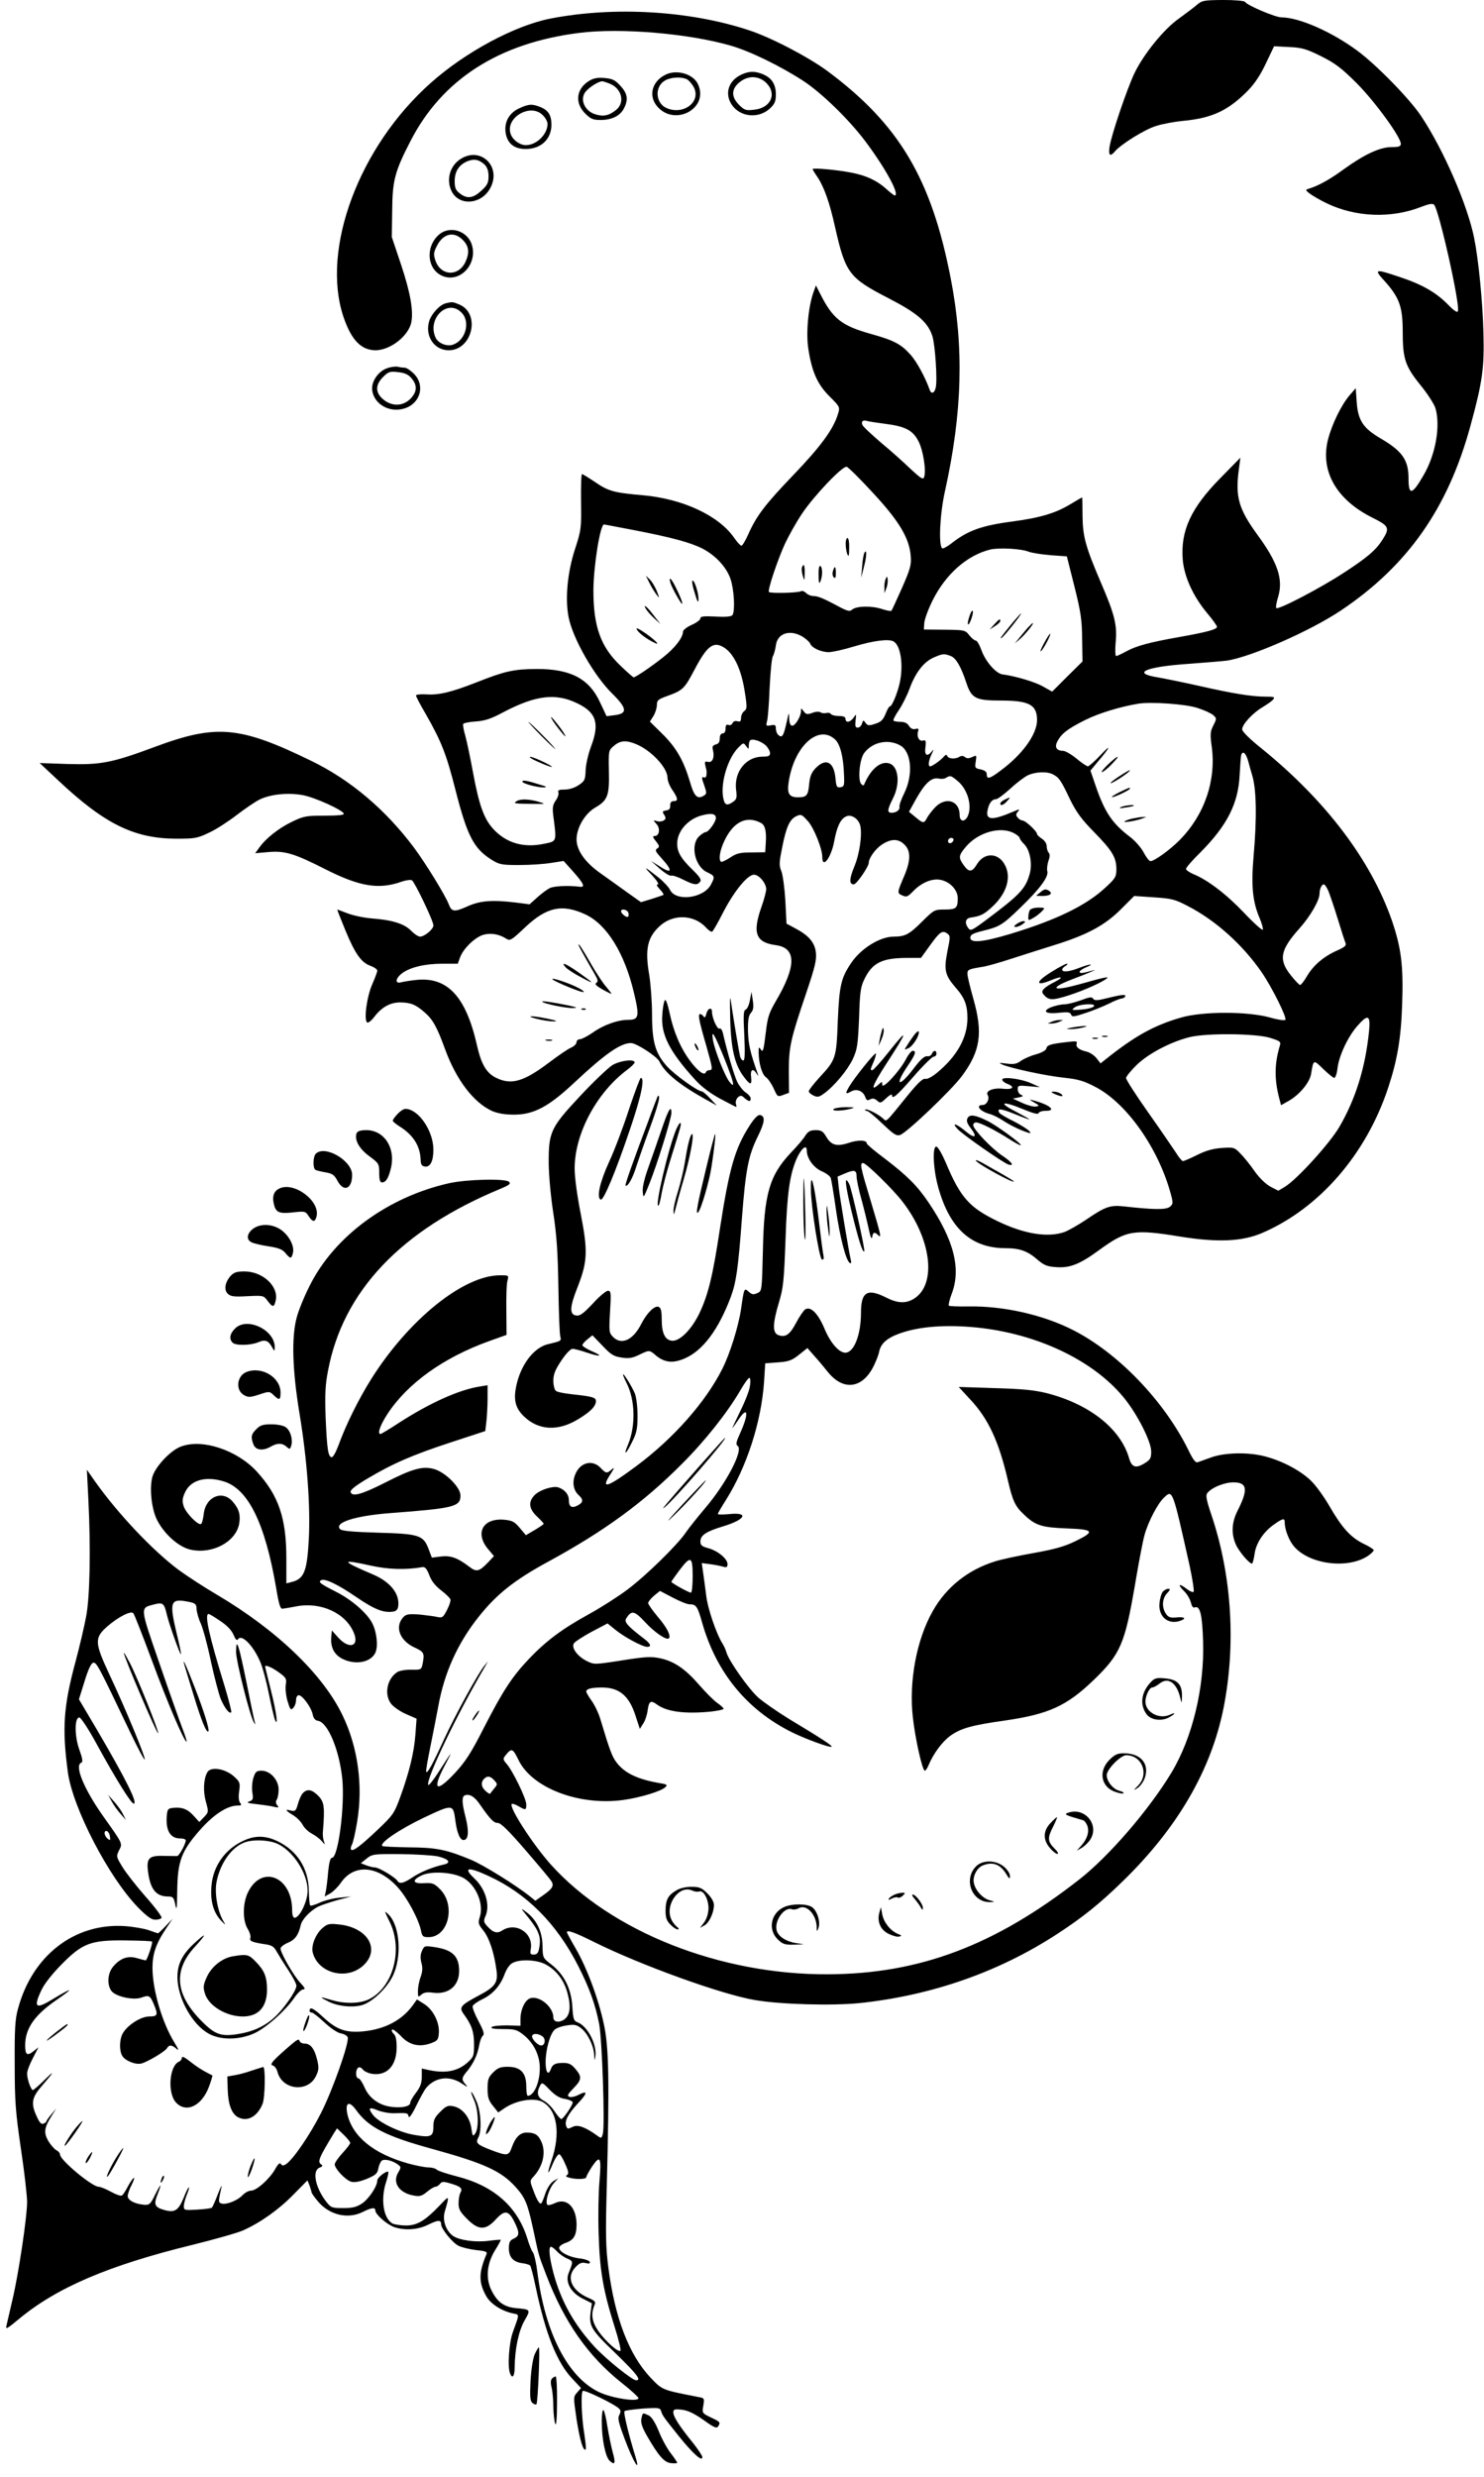 <?xml version="1.0" standalone="no"?>
<!DOCTYPE svg PUBLIC "-//W3C//DTD SVG 20010904//EN"
 "http://www.w3.org/TR/2001/REC-SVG-20010904/DTD/svg10.dtd">
<svg version="1.0" xmlns="http://www.w3.org/2000/svg"
 width="767pt" height="1280pt" viewBox="0 0 767 1280"
 preserveAspectRatio="xMidYMid meet">
<g transform="translate(0,1280) scale(0.1,-0.1)"
fill="#000000" stroke="none">
<path d="M6185 12774 c-16 -14 -58 -45 -92 -70 -76 -53 -181 -182 -229 -281
-38 -79 -118 -314 -129 -380 -7 -45 2 -55 26 -27 31 38 157 116 214 133 34 11
96 22 136 26 152 14 235 52 338 156 36 37 66 82 94 142 l42 88 77 -4 c67 -3
90 -10 165 -47 72 -36 105 -60 184 -139 94 -94 229 -279 229 -314 0 -14 -10
-17 -47 -17 -60 0 -140 -37 -247 -114 -72 -53 -130 -85 -181 -101 -19 -6 -19
-7 5 -26 14 -10 52 -33 86 -49 151 -73 336 -80 492 -18 37 14 56 18 64 10 25
-25 136 -518 123 -550 -3 -9 -20 2 -52 35 -61 62 -134 104 -250 142 -127 43
-134 41 -77 -21 77 -86 94 -133 94 -264 0 -140 13 -177 94 -277 35 -43 68 -95
75 -116 27 -92 1 -240 -61 -346 -59 -103 -78 -107 -78 -19 0 98 -32 143 -147
210 -88 52 -114 92 -121 186 l-5 72 -32 -37 c-42 -49 -90 -147 -111 -227 -42
-164 43 -313 231 -406 84 -42 89 -52 51 -112 -35 -55 -78 -92 -201 -172 -122
-80 -341 -194 -349 -182 -3 5 2 31 10 58 27 89 -1 176 -106 319 -99 136 -116
197 -97 340 l8 60 -103 -105 c-153 -155 -207 -273 -195 -423 8 -88 53 -187
125 -274 29 -34 52 -67 52 -72 0 -13 -50 -27 -190 -52 -160 -28 -228 -47 -279
-75 -24 -13 -47 -24 -52 -24 -5 0 -6 31 -3 68 9 91 -4 144 -75 309 -81 189
-95 240 -96 350 0 51 -1 93 -2 93 -1 0 -28 -16 -60 -35 -77 -47 -158 -71 -302
-90 -159 -21 -230 -47 -315 -114 -22 -17 -43 -28 -47 -24 -19 19 -11 179 15
295 90 406 99 743 30 1098 -100 517 -267 798 -639 1074 -100 73 -289 172 -405
210 -306 101 -696 124 -1025 60 -184 -36 -438 -172 -617 -331 -372 -329 -570
-860 -453 -1210 41 -121 92 -173 167 -173 77 1 170 75 184 145 11 61 -5 153
-54 300 l-47 140 2 135 c1 156 13 203 94 360 164 320 458 508 873 560 212 27
566 -3 783 -66 98 -28 254 -104 373 -181 97 -63 239 -202 323 -314 105 -140
180 -279 151 -279 -4 0 -24 16 -46 36 -46 41 -103 68 -179 82 -70 14 -199 26
-199 18 0 -3 11 -21 25 -41 34 -51 63 -132 91 -259 54 -238 72 -262 276 -367
149 -77 203 -123 227 -196 14 -45 27 -230 17 -267 -7 -30 -24 -34 -32 -8 -21
60 -67 146 -100 181 -47 53 -86 73 -205 106 -149 42 -195 78 -259 205 l-23 45
-14 -39 c-26 -76 -38 -210 -25 -290 18 -117 47 -183 110 -245 53 -53 54 -55
43 -90 -23 -78 -89 -168 -229 -314 -147 -153 -193 -213 -236 -311 -14 -31 -29
-56 -34 -56 -5 0 -22 18 -37 40 -80 116 -267 203 -475 221 -147 13 -175 20
-246 69 -33 22 -62 40 -66 40 -4 0 -6 -64 -5 -142 2 -138 1 -147 -32 -248 -39
-121 -51 -257 -32 -351 23 -112 133 -303 225 -393 78 -77 81 -104 10 -112
l-39 -5 -33 70 c-57 125 -154 175 -332 174 -117 -1 -163 -12 -307 -69 -133
-52 -196 -67 -263 -62 -28 1 -50 -1 -50 -6 0 -5 22 -48 50 -95 82 -144 107
-208 154 -393 60 -235 94 -302 184 -359 43 -27 53 -29 146 -29 56 0 130 5 165
11 l64 10 51 -57 c55 -62 62 -81 31 -76 -57 7 -133 4 -155 -8 -14 -7 -43 -29
-64 -48 l-39 -35 -71 9 c-123 15 -186 10 -253 -21 -66 -29 -79 -27 -94 13 -18
46 -116 206 -178 290 -147 197 -330 353 -536 452 -366 178 -487 189 -806 70
-220 -82 -279 -93 -449 -88 l-145 5 95 -89 c240 -226 393 -301 610 -302 97 0
110 2 170 31 36 16 100 58 143 91 43 33 97 70 120 81 56 27 147 36 222 22 61
-11 207 -77 212 -96 2 -7 -34 -10 -99 -10 -95 0 -108 -2 -168 -31 -69 -33
-136 -86 -170 -134 l-21 -29 69 6 c85 7 132 -7 292 -88 179 -91 278 -107 396
-65 23 8 46 11 53 7 15 -10 111 -210 111 -233 0 -20 -46 -58 -69 -58 -10 0
-30 14 -46 30 -34 36 -97 56 -203 64 -40 3 -96 15 -125 26 -28 11 -53 20 -54
20 -1 0 17 -47 41 -105 51 -124 83 -169 131 -186 19 -7 35 -18 35 -25 0 -6
-12 -38 -26 -70 -28 -63 -45 -186 -26 -198 5 -3 22 10 37 30 37 49 82 74 132
74 54 0 82 -11 127 -51 43 -37 64 -75 106 -190 58 -159 147 -276 243 -320 28
-12 65 -19 113 -19 103 0 180 41 315 168 156 146 236 202 290 202 28 0 134
-69 147 -95 28 -59 103 -120 237 -195 l60 -33 -34 36 c-19 21 -39 37 -43 37
-22 0 -142 87 -181 130 -60 67 -77 125 -77 269 0 64 -7 157 -15 206 -22 128
-9 190 52 247 69 66 178 64 242 -5 13 -15 28 -24 32 -21 5 3 31 49 59 104 56
107 124 190 157 190 26 0 63 -44 63 -75 0 -12 -11 -54 -25 -93 -47 -134 -29
-182 74 -196 108 -14 108 -108 0 -291 -35 -60 -42 -83 -51 -160 -12 -99 -15
-106 -28 -85 -7 11 -10 7 -9 -15 0 -60 17 -116 37 -131 12 -8 30 -35 41 -59
19 -43 20 -44 49 -33 l30 11 -1 111 c0 127 9 166 90 405 45 133 54 171 50 208
-6 53 -37 89 -107 126 l-45 24 -6 119 c-4 65 -13 134 -21 153 -12 30 -11 45 5
124 21 106 39 144 74 160 24 11 28 8 60 -28 31 -36 73 -142 73 -184 0 -63 45
-4 61 79 14 77 32 116 60 130 27 15 66 -10 75 -46 11 -45 -3 -147 -31 -213
-26 -64 -27 -91 -2 -91 14 0 77 92 77 111 0 24 33 71 67 94 48 32 87 32 118 0
33 -32 32 -82 -1 -160 -38 -89 -38 -90 -11 -102 22 -10 28 -8 58 23 47 48 107
70 153 54 43 -14 76 -53 76 -91 0 -52 -8 -59 -67 -59 -53 0 -55 -1 -116 -61
-68 -68 -89 -79 -148 -79 -70 0 -168 -60 -219 -135 -53 -78 -62 -116 -70 -300
-7 -194 -10 -201 -95 -293 -30 -33 -55 -65 -55 -71 0 -6 11 -16 24 -22 20 -10
30 -8 53 9 54 38 124 123 151 180 23 51 26 73 32 212 4 134 8 161 28 201 40
83 90 108 215 109 l77 0 46 64 c52 72 64 80 90 62 16 -12 16 -17 0 -95 -18
-93 -12 -120 41 -182 49 -55 63 -92 63 -161 0 -100 -54 -197 -159 -283 -26
-21 -50 -33 -60 -30 -11 3 -37 -21 -86 -81 -124 -153 -111 -141 -132 -123 -26
23 -84 52 -91 45 -3 -3 0 -6 7 -6 7 0 44 -30 81 -66 58 -55 72 -65 92 -59 34
11 264 230 320 305 96 130 109 223 58 401 -16 57 -30 114 -30 126 0 23 4 25
85 38 22 4 85 22 140 40 55 18 154 49 220 70 172 53 265 103 348 186 l69 69
102 -7 c91 -6 108 -10 175 -45 144 -74 285 -201 383 -344 55 -81 131 -235 121
-244 -4 -5 -42 1 -83 13 -114 31 -345 31 -455 -1 -140 -40 -240 -96 -388 -214
l-29 -23 -21 27 c-12 15 -35 30 -52 34 -39 9 -57 24 -50 42 4 12 -4 13 -52 7
-85 -10 -101 -15 -105 -33 -3 -10 -24 -22 -53 -30 -26 -7 -61 -22 -77 -33 -23
-17 -38 -20 -76 -15 -39 5 -43 4 -22 -5 47 -20 225 -58 318 -68 76 -8 105 -17
164 -48 163 -85 327 -320 390 -556 12 -45 11 -50 -7 -64 -20 -15 -85 -14 -237
3 -70 8 -97 -2 -195 -69 -40 -27 -90 -55 -110 -63 -87 -31 -210 -11 -348 56
-145 70 -191 122 -266 300 -21 49 -42 85 -50 85 -21 0 -16 -116 10 -210 59
-213 171 -315 348 -315 74 0 115 -15 167 -61 32 -27 48 -34 96 -37 70 -5 121
15 222 89 140 102 178 108 417 69 193 -31 319 -26 423 18 296 127 538 406 652
749 48 145 67 256 73 434 7 199 -5 291 -53 432 -109 312 -340 618 -671 887
-63 50 -103 90 -103 101 0 26 55 85 106 115 23 14 48 31 54 39 11 13 5 15 -39
15 -71 0 -169 16 -341 55 -80 18 -178 38 -218 45 -137 22 -60 55 168 70 80 6
165 13 190 16 123 18 430 152 590 259 346 232 554 529 670 955 62 226 72 300
67 480 -4 159 -25 376 -48 490 -34 170 -158 456 -274 630 -59 89 -231 265
-330 338 -131 97 -301 172 -391 172 -32 0 -178 62 -189 80 -4 6 -53 10 -113
10 -100 -1 -109 -2 -137 -26z m-1611 -2164 c106 -13 145 -34 174 -92 24 -47
40 -152 28 -184 -5 -14 -17 -6 -69 42 -34 33 -103 95 -154 137 -50 43 -94 84
-96 92 -7 17 3 26 23 20 8 -3 51 -9 94 -15z m-64 -355 c137 -147 190 -236 197
-328 4 -45 -2 -67 -45 -165 -28 -62 -52 -116 -55 -118 -3 -3 -25 1 -49 9 -51
17 -130 16 -152 -2 -16 -13 -24 -11 -96 28 -57 30 -85 41 -105 41 -13 0 -31 7
-39 16 -9 8 -20 13 -26 9 -14 -9 -161 -12 -166 -4 -7 11 44 163 82 247 19 41
59 113 90 159 61 91 208 246 230 241 8 -2 68 -61 134 -133z m-1230 -195 c191
-37 287 -63 349 -94 69 -35 127 -98 147 -159 18 -53 24 -163 10 -185 -5 -8
-32 -11 -87 -8 -62 3 -79 1 -79 -9 0 -8 -20 -23 -45 -34 -25 -11 -45 -27 -45
-35 0 -30 -41 -84 -102 -132 -63 -50 -143 -104 -153 -104 -3 0 -33 26 -66 58
-104 98 -142 203 -142 392 1 127 35 340 55 340 2 0 73 -14 158 -30z m2037
-111 c15 -6 66 -14 113 -18 l84 -6 39 -155 c33 -131 39 -173 40 -271 l2 -117
-79 -78 -78 -78 -48 27 c-42 24 -145 54 -208 62 -34 4 -88 66 -109 124 -10 28
-23 51 -30 51 -6 0 -21 12 -33 27 -21 27 -25 28 -128 29 l-107 1 2 33 c1 18
20 71 43 117 67 135 177 233 297 263 45 11 160 5 200 -11z m-1169 -439 c18
-11 35 -27 39 -35 8 -23 57 -45 96 -45 18 0 78 13 133 30 100 30 180 40 203
25 37 -22 51 -123 31 -215 -12 -53 -40 -120 -50 -120 -5 0 -15 -18 -23 -39
-13 -31 -24 -42 -53 -51 -33 -11 -39 -10 -50 4 -11 16 -13 16 -19 -3 -3 -12
-13 -21 -22 -21 -12 0 -14 8 -11 37 4 35 4 35 -10 15 -17 -25 -42 -29 -42 -7
0 10 -10 15 -34 15 -19 0 -38 5 -41 10 -4 6 -14 8 -23 6 -10 -3 -23 -2 -31 3
-7 5 -26 4 -43 -3 -26 -9 -32 -8 -44 8 -13 18 -14 18 -14 2 0 -27 -29 -76 -45
-76 -10 0 -15 12 -16 38 -1 34 -2 33 -13 -19 -16 -71 -23 -84 -42 -68 -8 6
-14 22 -14 34 0 19 -4 21 -26 17 -25 -5 -26 -3 -19 24 4 16 10 94 13 174 4 80
11 152 17 160 5 8 12 33 15 55 8 63 73 84 138 45z m-411 -53 c55 -31 95 -115
113 -236 12 -76 11 -85 -4 -96 -9 -7 -16 -22 -16 -35 0 -17 -4 -21 -19 -17
-12 3 -22 -1 -25 -10 -4 -8 -13 -13 -21 -9 -11 4 -15 -2 -15 -19 0 -16 -6 -25
-15 -25 -9 0 -15 -10 -15 -26 0 -18 -6 -28 -21 -31 -16 -5 -19 -11 -14 -30 9
-37 -3 -66 -26 -60 -16 4 -18 1 -13 -21 4 -15 7 -29 6 -32 0 -25 -4 -31 -15
-27 -11 4 -11 -4 2 -39 14 -40 14 -46 1 -54 -35 -23 -52 -7 -74 70 -33 111
-71 177 -143 248 l-64 63 17 27 c10 15 18 40 19 57 0 26 6 31 50 47 86 31 92
38 146 140 62 118 95 144 146 115z m1177 -47 c27 -10 53 -55 80 -137 27 -82
48 -93 178 -93 148 0 188 -22 188 -102 -1 -73 -75 -176 -187 -259 -58 -44 -73
-48 -73 -20 0 13 -10 20 -31 25 -30 6 -31 8 -26 40 5 34 5 35 -18 24 -18 -8
-28 -8 -38 0 -8 7 -18 7 -27 2 -21 -14 -57 -12 -64 3 -3 9 -8 8 -18 -3 -16
-19 -60 -50 -70 -50 -13 0 -9 28 7 63 12 24 12 28 2 15 -25 -31 -40 -22 -34
21 4 33 2 38 -13 34 -20 -5 -33 21 -25 48 5 13 1 16 -14 12 -13 -3 -24 2 -33
16 -8 14 -23 21 -44 21 -17 0 -33 3 -36 6 -3 3 9 28 28 55 18 27 43 77 55 110
30 82 72 137 122 160 49 22 57 22 91 9z m-1929 -245 c97 -47 115 -103 70 -222
-14 -37 -27 -92 -28 -122 -2 -51 -5 -57 -36 -78 -21 -14 -49 -23 -72 -23 -30
0 -37 -3 -33 -15 3 -8 -3 -27 -14 -42 -16 -24 -18 -37 -11 -88 16 -125 17
-122 -48 -135 -108 -23 -198 4 -265 78 -47 52 -72 122 -103 289 -14 76 -32
162 -40 191 -9 29 -13 56 -11 61 3 5 33 11 66 13 46 3 79 14 142 48 168 88
271 100 383 45z m3203 -23 c35 -11 72 -28 82 -37 19 -17 19 -18 1 -54 -16 -31
-17 -45 -8 -111 23 -174 -38 -351 -165 -480 -51 -52 -132 -110 -152 -110 -6 0
-22 20 -35 45 -13 25 -45 61 -70 80 -91 69 -130 125 -177 261 l-28 82 39 47
c65 76 71 95 13 33 -30 -32 -60 -58 -65 -58 -6 0 -33 18 -59 40 -27 22 -58 40
-69 40 -34 0 -46 19 -30 49 21 40 53 65 143 110 72 36 181 69 277 85 67 10
241 -2 303 -22z m-1871 -164 c25 -24 42 -88 45 -178 3 -60 1 -65 -18 -68 -19
-3 -22 3 -26 47 -8 85 -50 106 -103 51 -21 -22 -29 -42 -33 -82 -5 -59 -13
-68 -58 -68 -45 0 -57 19 -48 77 27 186 154 303 241 221z m-359 -30 c12 -12
22 -30 22 -40 0 -14 -8 -18 -39 -18 -84 0 -146 -76 -137 -167 6 -48 4 -54 -19
-69 -30 -20 -41 -13 -48 28 -12 80 26 202 80 256 25 25 26 25 39 7 14 -18 14
-18 14 1 0 12 3 24 7 28 11 11 56 -3 81 -26z m-671 7 c80 -33 163 -123 163
-174 0 -15 11 -43 25 -63 30 -44 31 -58 7 -58 -13 0 -18 -7 -18 -22 1 -16 -5
-24 -21 -26 -20 -3 -21 -6 -10 -23 10 -16 9 -21 -3 -29 -8 -5 -24 -7 -35 -3
-20 6 -20 5 -2 -15 21 -23 15 -62 -9 -62 -12 0 -11 -6 6 -27 19 -24 20 -29 6
-38 -12 -8 -8 -16 25 -52 59 -65 52 -82 -16 -37 l-40 25 45 -40 c25 -22 51
-38 58 -36 7 3 35 -6 62 -20 56 -28 73 -31 88 -12 9 10 0 25 -39 63 -59 57
-79 91 -79 134 0 63 52 124 122 145 53 15 78 11 78 -12 0 -20 -38 -73 -53 -73
-6 0 -21 -10 -34 -22 -46 -44 -22 -155 41 -185 41 -19 42 -23 21 -63 -37 -72
-182 -91 -212 -28 -7 14 -34 43 -60 64 -75 59 -81 61 -33 11 24 -26 38 -47 30
-47 -9 0 -6 -8 10 -25 13 -14 22 -27 19 -29 -2 -2 -29 -11 -60 -21 l-56 -17
-69 49 c-38 28 -100 71 -137 98 -81 56 -127 120 -127 177 0 60 42 132 95 164
66 38 75 62 72 189 -2 106 -2 107 26 131 33 28 63 30 114 9z m1364 -6 c60 -31
70 -151 23 -247 -16 -32 -27 -63 -25 -71 3 -16 -16 -31 -41 -31 -24 0 -22 16
7 74 40 78 29 170 -22 182 -44 11 -94 -32 -127 -111 -3 -6 -9 -3 -16 5 -17 24
-7 126 16 158 42 57 123 75 185 41z m1800 -81 c6 -24 15 -54 19 -68 24 -71 27
-224 9 -425 -13 -155 -5 -235 32 -321 11 -26 18 -52 16 -58 -2 -6 -46 33 -97
87 -91 96 -188 170 -262 200 -21 9 -38 21 -38 27 0 7 33 45 74 85 138 139 196
252 203 400 3 49 6 96 8 103 8 25 24 11 36 -30z m-1008 -70 c31 -16 41 -31 87
-128 33 -67 59 -103 125 -170 94 -96 115 -131 115 -192 0 -38 -5 -47 -55 -93
-99 -93 -253 -168 -490 -240 -142 -43 -210 -50 -210 -21 0 16 13 23 65 36 87
21 102 31 193 119 102 98 148 161 140 189 -3 12 0 36 6 54 8 21 8 35 1 42 -5
5 -10 20 -10 33 0 13 -10 29 -25 39 -14 9 -25 20 -25 24 0 14 -60 70 -75 70
-7 0 -18 7 -25 15 -10 12 -10 18 1 31 12 14 9 14 -26 -1 -106 -45 -141 -44
-131 7 7 37 23 58 43 58 9 0 41 24 73 53 31 29 72 60 91 70 40 19 101 22 132
5z m-492 -35 c52 -44 76 -133 49 -184 -16 -29 -40 -24 -40 9 0 75 -72 97 -127
40 -17 -18 -36 -43 -42 -55 -15 -29 -20 -29 -60 5 l-33 27 36 65 c46 82 80
114 116 107 14 -3 32 -2 40 4 22 13 25 12 61 -18z m-1019 -215 c22 -11 30 -41
26 -103 l-3 -49 -71 -1 c-59 0 -77 -4 -111 -27 -23 -15 -44 -24 -47 -21 -13
13 -5 60 18 108 46 98 114 132 188 93z m1308 -53 c17 -9 30 -20 30 -25 0 -5
11 -20 24 -33 30 -30 43 -104 27 -156 -22 -76 -54 -108 -231 -240 -69 -51 -74
-53 -87 -35 -18 25 -13 48 12 52 53 8 70 16 112 55 79 72 103 159 63 224 -35
58 -104 57 -140 -2 -26 -43 -42 -44 -69 -6 -28 39 -27 50 10 94 62 75 178 109
249 72z m-312 -37 c-6 -18 -28 -21 -28 -4 0 9 7 16 16 16 9 0 14 -5 12 -12z
m1938 -263 c8 -20 30 -84 48 -143 18 -59 36 -115 40 -124 6 -14 -3 -22 -46
-41 -67 -30 -121 -76 -154 -133 -14 -24 -30 -44 -34 -44 -5 0 -27 23 -49 51
-64 80 -54 130 44 240 56 62 105 146 105 181 0 24 11 48 22 48 5 0 16 -16 24
-35z m-3839 -121 c110 -52 201 -200 249 -402 30 -125 27 -142 -30 -142 -53 0
-128 -27 -181 -65 -28 -19 -58 -35 -67 -35 -10 0 -18 -7 -18 -15 0 -9 -12 -21
-27 -28 -16 -6 -68 -42 -117 -79 -129 -97 -193 -116 -271 -78 -50 24 -77 69
-99 165 -57 255 -153 359 -316 341 -30 -3 -65 -9 -77 -12 -32 -9 -30 19 3 45
41 32 119 51 209 51 l81 0 12 33 c17 46 78 105 122 117 38 10 80 3 117 -21 20
-12 27 -7 96 58 112 106 193 124 314 67z m220 11 c3 -9 3 -19 -1 -22 -7 -7
-36 16 -36 28 0 15 30 10 37 -6z m3829 -612 c-19 -191 -70 -353 -154 -497 -50
-85 -217 -269 -280 -308 l-35 -21 -41 21 c-25 14 -57 45 -81 79 -22 32 -55 73
-73 91 -31 33 -35 34 -96 30 -45 -3 -82 -13 -128 -36 -36 -18 -69 -32 -74 -32
-5 0 -22 20 -37 45 -16 24 -80 118 -143 207 -63 89 -114 169 -114 177 0 8 25
39 56 69 60 58 176 119 274 143 85 21 340 19 414 -4 52 -16 57 -20 51 -40 -28
-92 -29 -173 -4 -270 l10 -38 41 23 c54 31 106 93 114 137 13 78 12 77 63 27
26 -25 52 -46 57 -46 6 0 14 23 17 51 8 64 53 161 102 217 55 63 69 58 61 -25z"/>
<path d="M4371 9988 c0 -18 4 -42 9 -53 6 -15 9 -6 9 33 1 28 -3 52 -9 52 -5
0 -10 -15 -9 -32z"/>
<path d="M4468 9944 c-4 -6 -10 -38 -12 -70 l-5 -59 14 55 c15 55 16 96 3 74z"/>
<path d="M4145 9868 c-3 -7 -1 -26 4 -43 9 -29 9 -29 10 13 1 41 -5 54 -14 30z"/>
<path d="M4231 9828 c0 -39 3 -48 9 -33 12 28 12 73 0 80 -6 4 -10 -14 -9 -47z"/>
<path d="M4305 9849 c-4 -12 -2 -26 4 -32 8 -8 11 -2 11 21 0 37 -6 41 -15 11z"/>
<path d="M4577 9807 c-4 -10 -7 -31 -6 -45 l0 -27 10 25 c5 13 8 33 7 45 -3
19 -4 19 -11 2z"/>
<path d="M3358 9785 c11 -22 28 -49 37 -60 14 -18 14 -17 0 20 -9 22 -25 49
-36 60 l-21 20 20 -40z"/>
<path d="M3465 9788 c8 -26 54 -108 60 -108 6 0 -10 41 -35 90 -22 44 -35 53
-25 18z"/>
<path d="M3587 9748 c17 -59 23 -70 23 -42 0 31 -20 94 -30 94 -5 0 -2 -24 7
-52z"/>
<path d="M3338 9654 c6 -11 25 -32 43 -49 l33 -30 -33 42 c-36 48 -59 67 -43
37z"/>
<path d="M3290 9552 c0 -13 41 -47 80 -67 26 -14 32 -14 23 -4 -19 23 -103 81
-103 71z"/>
<path d="M5011 9617 c-7 -21 -11 -40 -8 -43 7 -7 29 54 25 68 -3 7 -10 -4 -17
-25z"/>
<path d="M5234 9583 c-60 -73 -70 -88 -57 -79 13 7 107 126 100 126 -2 0 -21
-21 -43 -47z"/>
<path d="M5139 9574 l-24 -27 28 18 c15 9 27 21 27 26 0 14 -5 11 -31 -17z"/>
<path d="M5309 9553 c-13 -16 -33 -39 -44 -53 l-20 -25 29 25 c27 24 72 80 64
80 -3 0 -15 -12 -29 -27z"/>
<path d="M5397 9478 c-15 -27 -23 -47 -17 -43 11 7 53 85 48 90 -2 2 -16 -19
-31 -47z"/>
<path d="M2870 9057 c19 -26 41 -53 49 -60 8 -7 0 10 -19 36 -19 26 -41 53
-49 60 -8 7 0 -10 19 -36z"/>
<path d="M2795 9000 c38 -38 72 -70 74 -70 3 0 -26 32 -64 70 -38 39 -72 70
-74 70 -3 0 26 -31 64 -70z"/>
<path d="M2775 8866 c77 -35 108 -40 40 -6 -33 16 -67 30 -75 29 -8 0 8 -11
35 -23z"/>
<path d="M2700 8761 c0 -10 78 -31 112 -30 16 1 12 5 -17 13 -69 22 -95 27
-95 17z"/>
<path d="M2670 8660 c-18 -12 -15 -13 84 -14 68 -1 68 -1 30 11 -49 14 -94 16
-114 3z"/>
<path d="M5727 8850 c-23 -22 -37 -40 -32 -40 6 0 29 18 50 40 51 52 37 52
-18 0z"/>
<path d="M5787 8790 c-50 -32 -66 -52 -19 -24 35 20 79 53 71 54 -3 0 -26 -13
-52 -30z"/>
<path d="M5785 8706 c-27 -14 -44 -25 -37 -25 14 -1 92 37 92 44 0 7 0 7 -55
-19z"/>
<path d="M5795 8630 c-14 -7 -8 -8 20 -3 22 3 42 7 44 9 9 8 -45 2 -64 -6z"/>
<path d="M5852 8570 c-18 -4 -36 -11 -40 -15 -8 -8 63 4 93 16 l20 8 -20 -1
c-11 0 -35 -4 -53 -8z"/>
<path d="M5193 8668 c-13 -6 -23 -15 -23 -20 0 -14 16 -9 35 12 20 22 19 23
-12 8z"/>
<path d="M5378 8190 l-23 -19 30 -1 c43 0 59 13 35 28 -15 9 -23 8 -42 -8z"/>
<path d="M5323 8098 c-4 -7 -8 -23 -8 -35 -1 -21 0 -21 28 -5 15 9 35 25 44
35 15 16 14 17 -20 17 -20 0 -39 -6 -44 -12z"/>
<path d="M5254 8025 c-15 -11 -16 -14 -3 -15 8 0 24 7 35 15 15 11 16 14 3 15
-8 0 -24 -7 -35 -15z"/>
<path d="M2990 7918 c0 -5 23 -47 86 -156 15 -26 16 -34 6 -41 -10 -6 -1 -15
32 -34 25 -14 46 -24 46 -22 0 3 -13 19 -28 37 -16 18 -48 67 -72 108 -48 84
-70 118 -70 108z"/>
<path d="M2924 7801 c9 -10 45 -33 79 -51 73 -39 71 -34 -14 26 -66 46 -94 57
-65 25z"/>
<path d="M2855 7740 c7 -11 156 -73 162 -66 3 2 -10 12 -28 21 -45 24 -141 56
-134 45z"/>
<path d="M2803 7623 c11 -10 121 -33 157 -32 29 1 24 3 -25 14 -83 17 -139 25
-132 18z"/>
<path d="M3008 7583 c7 -3 16 -2 19 1 4 3 -2 6 -13 5 -11 0 -14 -3 -6 -6z"/>
<path d="M2775 7535 c28 -7 66 -13 85 -13 26 0 17 4 -30 14 -82 17 -122 16
-55 -1z"/>
<path d="M2823 7423 c9 -2 23 -2 30 0 6 3 -1 5 -18 5 -16 0 -22 -2 -12 -5z"/>
<path d="M3444 12416 c-73 -33 -95 -109 -48 -165 90 -107 269 -12 212 113 -23
52 -106 78 -164 52z m107 -26 c10 -6 26 -24 35 -41 39 -76 -55 -146 -142 -107
-58 27 -61 113 -5 143 31 17 85 19 112 5z"/>
<path d="M3835 12416 c-68 -30 -91 -96 -55 -154 42 -67 140 -78 200 -22 24 23
30 36 30 72 0 52 -21 85 -66 104 -41 17 -70 17 -109 0z m126 -45 c56 -56 23
-129 -63 -138 -42 -5 -50 -3 -78 25 -41 41 -41 81 1 116 44 37 101 36 140 -3z"/>
<path d="M3043 12381 c-65 -41 -73 -113 -19 -167 29 -29 41 -34 80 -34 58 0
101 21 121 60 23 45 19 76 -18 116 -28 31 -41 37 -83 41 -37 3 -57 -1 -81 -16z
m112 -15 c60 -26 76 -98 28 -135 -36 -29 -66 -35 -108 -21 -50 16 -76 69 -54
108 13 24 70 62 92 62 4 0 23 -6 42 -14z"/>
<path d="M2685 12241 c-53 -24 -79 -70 -72 -125 8 -56 43 -86 104 -86 79 0
133 51 133 125 0 49 -15 74 -55 91 -44 18 -62 17 -110 -5z m120 -36 c14 -13
25 -34 25 -45 0 -54 -57 -110 -112 -110 -31 0 -67 26 -78 56 -32 84 101 164
165 99z"/>
<path d="M2383 11980 c-58 -35 -79 -110 -48 -170 40 -77 156 -66 200 20 57
109 -49 213 -152 150z m122 -31 c13 -13 20 -32 20 -60 0 -34 -6 -46 -38 -75
-42 -39 -73 -43 -111 -13 -21 16 -26 29 -26 63 0 49 21 83 64 102 36 15 62 10
91 -17z"/>
<path d="M2266 11585 c-69 -64 -58 -178 21 -211 88 -37 180 57 153 157 -21 77
-117 107 -174 54z m125 -24 c33 -33 37 -66 14 -116 -37 -76 -128 -71 -155 10
-10 30 -9 41 7 72 32 66 88 80 134 34z"/>
<path d="M2305 11233 c-31 -7 -73 -52 -86 -90 -25 -77 24 -153 100 -153 122 0
166 189 56 236 -36 15 -37 15 -70 7z m80 -48 c47 -46 23 -141 -41 -165 -32
-13 -79 5 -93 36 -44 98 62 202 134 129z"/>
<path d="M2000 10897 c-47 -17 -83 -71 -76 -116 11 -71 90 -115 165 -92 84 25
110 120 50 180 -17 17 -38 31 -47 31 -9 0 -26 2 -37 5 -11 2 -36 -1 -55 -8z
m127 -52 c31 -36 29 -70 -6 -106 -39 -39 -96 -40 -140 -3 -42 35 -42 75 -1
116 28 28 36 30 78 25 34 -4 53 -12 69 -32z"/>
<path d="M5440 7781 c-89 -53 -93 -82 -7 -46 53 22 68 17 22 -7 -61 -31 -77
-48 -63 -65 27 -33 45 -34 130 -7 83 26 192 76 202 92 3 5 -38 -4 -90 -19 -53
-15 -113 -31 -135 -34 -67 -11 -44 12 44 45 85 32 139 56 104 45 -51 -15 -67
-16 -67 -7 0 5 14 15 30 22 51 21 27 21 -28 0 -56 -22 -92 -26 -92 -10 0 5 8
14 18 19 9 6 12 11 6 11 -6 0 -39 -17 -74 -39z"/>
<path d="M3774 7535 c4 -156 24 -239 71 -300 33 -44 42 -44 37 0 -5 38 10 47
28 18 10 -16 11 -16 5 2 -38 108 -47 149 -49 216 -1 58 3 81 15 95 13 15 15
29 10 64 l-7 45 -8 -43 c-4 -24 -14 -46 -22 -49 -11 -4 -13 -28 -7 -134 4 -90
3 -129 -5 -129 -6 0 -13 8 -16 18 -5 18 -29 158 -46 272 -8 55 -8 43 -6 -75z"/>
<path d="M5722 7642 c-52 -13 -65 -13 -72 -3 -6 11 -19 9 -64 -8 -31 -11 -70
-21 -87 -21 -16 0 -46 -7 -67 -15 -50 -21 -25 -37 45 -28 42 4 54 3 59 -10 5
-13 14 -12 77 9 39 13 93 35 121 49 27 14 56 25 62 25 7 0 16 5 19 10 8 13
-17 11 -93 -8z m-69 -43 c-7 -7 -36 -14 -65 -16 -49 -4 -52 -3 -34 11 24 19
117 23 99 5z"/>
<path d="M3436 7631 c-5 -7 -11 -41 -13 -75 -8 -102 37 -190 172 -338 32 -35
78 -69 128 -96 43 -23 80 -42 82 -42 2 0 1 8 -2 18 -2 10 3 24 11 32 14 11 19
10 34 -4 23 -20 32 -20 32 -2 0 7 -11 21 -25 30 -14 9 -33 33 -44 54 -16 32
-54 161 -75 255 -4 15 -11 25 -17 22 -11 -7 -39 54 -39 86 0 28 -23 19 -30
-12 -4 -16 -8 -20 -14 -11 -4 6 -12 12 -17 12 -13 0 -7 -32 32 -166 33 -117
34 -124 15 -124 -8 0 -16 -5 -18 -11 -7 -20 -43 7 -82 60 -49 66 -85 150 -105
246 -11 49 -20 74 -25 66z m308 -301 c50 -126 58 -160 26 -120 -24 30 -75 160
-85 215 -10 62 7 33 59 -95z"/>
<path d="M5435 7520 l-20 -9 20 0 c11 0 29 4 40 9 l20 9 -20 0 c-11 0 -29 -4
-40 -9z"/>
<path d="M5540 7490 c-34 -7 -34 -7 -5 -8 17 0 44 4 60 8 27 7 27 8 5 8 -14
-1 -41 -4 -60 -8z"/>
<path d="M4558 7475 c-3 -11 -9 -33 -12 -50 l-5 -30 15 34 c8 18 13 41 11 50
-2 13 -4 12 -9 -4z"/>
<path d="M4725 7452 c-11 -15 -27 -38 -36 -53 -17 -26 -17 -26 7 -15 23 11 59
68 52 86 -2 4 -12 -4 -23 -18z"/>
<path d="M4590 7360 c-39 -49 -76 -90 -81 -90 -12 0 -12 1 7 45 8 20 13 39 11
41 -6 6 -111 -125 -138 -171 -22 -37 -20 -42 12 -24 27 14 58 2 70 -27 7 -20
12 -23 26 -15 13 7 23 5 36 -6 16 -15 20 -14 47 12 17 16 30 23 30 17 0 -26
23 -7 110 93 50 58 98 105 106 105 8 0 14 7 14 15 0 20 -16 19 -24 -1 -3 -8
-14 -14 -24 -12 -13 2 -34 -16 -68 -61 -77 -102 -104 -95 -34 9 42 62 48 80
27 80 -6 0 -23 -20 -35 -44 -33 -62 -121 -157 -122 -132 0 18 -1 19 -20 1 -44
-39 -29 -1 37 102 118 181 121 199 13 63z"/>
<path d="M5698 7443 c6 -2 18 -2 25 0 6 3 1 5 -13 5 -14 0 -19 -2 -12 -5z"/>
<path d="M5648 7433 c6 -2 18 -2 25 0 6 3 1 5 -13 5 -14 0 -19 -2 -12 -5z"/>
<path d="M3590 7405 c0 -5 5 -17 10 -25 5 -8 10 -10 10 -5 0 6 -5 17 -10 25
-5 8 -10 11 -10 5z"/>
<path d="M3165 7296 c-22 -14 -97 -85 -167 -160 -153 -164 -163 -185 -162
-351 1 -62 11 -173 24 -255 17 -112 23 -199 26 -380 2 -129 6 -245 10 -257 6
-22 4 -23 -60 -38 -71 -15 -136 -95 -163 -197 -22 -85 -13 -132 37 -179 74
-70 173 -76 276 -14 65 39 94 68 94 95 0 19 -18 24 -130 36 -36 4 -71 11 -77
17 -7 5 -13 29 -13 52 0 33 9 56 41 104 24 36 48 61 58 61 10 0 44 -9 76 -20
71 -24 85 -18 21 9 -25 11 -46 25 -46 30 0 5 12 19 26 30 l26 21 52 -54 c43
-46 58 -55 98 -61 37 -6 56 -3 91 14 54 26 53 26 88 -4 44 -36 87 -41 147 -15
94 40 175 148 239 318 28 76 38 143 58 412 19 245 33 319 81 416 37 75 41 107
12 112 -11 2 -29 -16 -54 -55 -76 -118 -105 -220 -154 -538 -36 -239 -60 -336
-105 -431 -41 -85 -103 -147 -143 -142 -35 4 -52 39 -52 111 0 43 -4 59 -16
64 -21 8 -61 -32 -90 -89 -42 -83 -102 -110 -145 -67 -21 21 -22 28 -16 130 6
99 5 109 -11 109 -9 0 -45 -29 -78 -66 -48 -51 -67 -65 -85 -62 -37 5 -35 44
7 149 51 131 53 185 15 379 -18 92 -31 186 -31 232 0 179 113 392 273 511 20
15 37 32 37 37 0 19 -75 10 -115 -14z"/>
<path d="M3251 7068 c-29 -90 -75 -212 -103 -272 -48 -105 -66 -186 -43 -195
15 -5 78 147 151 363 58 170 78 266 56 266 -4 0 -31 -73 -61 -162z"/>
<path d="M5180 7221 c0 -6 11 -16 25 -21 44 -17 30 -32 -22 -26 -50 6 -92 -12
-78 -33 11 -19 -5 -51 -26 -51 -40 0 -14 -33 35 -46 16 -4 49 -20 74 -37 24
-16 67 -38 95 -49 44 -17 49 -17 37 -3 -8 9 -44 32 -81 51 -37 18 -71 38 -74
44 -15 25 9 22 80 -7 41 -17 75 -29 75 -27 0 2 -33 20 -72 41 -93 47 -67 56
38 12 53 -22 79 -29 82 -21 2 7 19 12 38 12 57 0 18 32 -66 54 -22 6 -22 5 5
-11 28 -16 29 -18 8 -21 -12 -2 -44 7 -70 19 l-48 22 30 6 c24 5 26 8 13 13
-10 4 -18 17 -18 29 0 20 3 21 58 16 l57 -5 -45 20 c-53 24 -150 36 -150 19z"/>
<path d="M5455 7145 c17 -7 32 -11 35 -9 7 8 -24 24 -45 23 -15 0 -13 -4 10
-14z"/>
<path d="M3397 7130 c-3 -8 -25 -64 -47 -125 -77 -204 -121 -328 -117 -331 10
-10 37 37 55 96 12 36 35 103 52 150 48 128 71 202 66 214 -2 6 -6 5 -9 -4z"/>
<path d="M4310 7070 c-18 -12 39 -12 85 0 26 7 24 8 -20 9 -27 0 -57 -4 -65
-9z"/>
<path d="M2055 7044 c-14 -15 -25 -30 -25 -35 0 -4 15 -17 34 -29 71 -44 108
-101 110 -174 1 -24 6 -32 23 -34 27 -4 43 29 43 87 0 98 -78 211 -145 211 -9
0 -27 -12 -40 -26z"/>
<path d="M3419 6962 c-20 -59 -51 -147 -68 -195 -20 -55 -31 -101 -29 -125 3
-36 4 -35 35 43 39 97 113 334 113 364 0 44 -16 17 -51 -87z"/>
<path d="M5001 7023 c-7 -14 -4 -26 15 -51 38 -49 24 -59 -25 -18 -49 41 -76
48 -41 11 28 -30 238 -176 263 -183 32 -8 17 13 -34 47 -57 39 -149 136 -149
157 0 8 7 14 15 14 20 0 99 -40 171 -86 31 -20 57 -34 60 -32 6 7 -126 103
-171 125 -64 32 -92 36 -104 16z"/>
<path d="M3495 6964 c-41 -97 -115 -415 -91 -393 3 3 11 32 16 65 6 32 26 111
46 174 54 173 56 181 51 187 -3 3 -13 -12 -22 -33z"/>
<path d="M1843 6944 c-12 -33 12 -79 65 -118 50 -37 52 -40 52 -87 0 -35 4
-49 14 -49 21 0 34 22 47 76 24 103 -36 194 -127 194 -31 0 -46 -5 -51 -16z"/>
<path d="M4163 6933 c-9 -16 -42 -55 -74 -88 -113 -120 -140 -214 -146 -508
-5 -208 -5 -209 -29 -219 -19 -9 -28 -8 -44 7 -24 21 -24 21 -40 -90 -14 -92
-57 -229 -96 -307 -86 -172 -252 -360 -444 -503 -152 -113 -188 -124 -135 -43
20 31 22 38 8 26 -26 -23 -31 -23 -59 7 -41 44 -105 29 -130 -32 -18 -41 -11
-84 17 -109 25 -23 24 -38 -5 -53 -31 -17 -46 -7 -46 28 0 28 -20 53 -54 65
-27 9 -95 -12 -122 -39 -35 -35 -31 -71 11 -111 19 -18 35 -35 35 -38 0 -3
-21 -17 -46 -32 l-46 -27 -32 38 c-27 32 -39 38 -81 42 -109 9 -151 -68 -84
-150 l32 -38 -29 -31 c-47 -49 -61 -53 -97 -25 -62 47 -97 60 -148 54 l-47 -6
-17 45 c-27 71 -48 78 -262 84 -132 4 -186 9 -195 18 -33 34 77 69 257 83 332
25 365 33 365 91 0 43 -79 121 -137 137 -59 16 -111 2 -250 -69 -124 -63 -175
-77 -181 -49 -2 10 27 33 88 69 131 78 233 122 431 187 l177 58 6 50 c3 28 6
81 6 118 l0 69 -42 -7 c-107 -17 -257 -85 -414 -186 -50 -33 -94 -59 -97 -59
-18 0 -3 43 34 101 104 160 290 294 530 380 l87 31 -1 127 c-1 69 1 138 6 154
7 27 7 27 -40 27 -189 -1 -472 -230 -665 -537 -64 -102 -130 -235 -168 -340
-13 -35 -28 -63 -35 -63 -19 0 -25 41 -32 205 -4 118 -2 169 12 240 77 413
378 730 894 943 43 18 52 25 42 35 -18 18 -219 13 -309 -7 -318 -71 -595 -275
-722 -531 -28 -55 -58 -129 -67 -165 -27 -103 -22 -269 15 -495 39 -234 57
-478 48 -649 -9 -166 -24 -205 -89 -221 l-27 -7 0 129 c0 208 -40 325 -152
448 -102 112 -283 172 -393 130 -52 -19 -128 -99 -146 -152 -18 -56 -7 -169
23 -228 38 -74 113 -140 174 -153 112 -24 232 40 250 133 8 46 0 77 -32 114
-53 64 -141 28 -151 -62 -3 -26 -9 -50 -14 -52 -14 -9 -77 55 -89 90 -9 26 -8
41 4 68 27 67 104 91 199 63 129 -37 217 -215 275 -556 13 -79 21 -105 32
-103 8 1 40 6 70 12 128 25 257 -34 299 -137 29 -70 -24 -86 -80 -25 l-34 38
-3 -37 c-4 -51 16 -89 58 -110 68 -34 149 -18 171 34 14 34 6 105 -17 150 -27
53 -107 122 -188 163 -81 41 -92 50 -77 59 18 12 87 -21 183 -87 94 -64 140
-82 189 -75 16 2 25 11 27 27 9 64 -39 126 -130 165 -169 72 -170 81 -8 45 88
-19 176 -22 263 -7 14 2 23 -8 36 -42 11 -30 31 -55 61 -78 25 -19 46 -40 48
-47 2 -8 -6 -32 -18 -55 -19 -37 -24 -41 -48 -36 -15 4 -57 9 -93 13 -53 4
-68 2 -82 -11 -49 -49 -23 -123 55 -159 50 -23 53 -30 42 -85 -6 -30 -8 -31
-58 -30 -28 1 -61 -5 -72 -12 -54 -34 -70 -117 -32 -165 12 -15 46 -39 76 -52
l55 -24 -6 -82 c-7 -93 -31 -192 -78 -322 -31 -85 -37 -94 -117 -170 -89 -84
-127 -113 -137 -103 -4 3 -2 15 4 26 6 11 18 64 27 119 31 187 4 384 -75 548
-101 212 -341 442 -649 624 -65 38 -154 96 -198 128 -134 100 -313 289 -433
458 l-42 60 8 -160 c12 -244 8 -497 -12 -599 -9 -48 -33 -152 -54 -230 -63
-233 -71 -346 -40 -576 26 -184 211 -541 362 -696 46 -47 70 -64 89 -64 15 0
30 4 33 10 3 5 -34 55 -83 110 -49 56 -103 125 -120 154 -31 51 -32 53 -17 84
19 37 22 31 -84 180 -99 141 -148 261 -110 274 8 3 5 23 -10 64 -26 70 -27
169 -1 169 8 0 48 -60 95 -147 96 -175 173 -298 186 -298 23 0 -40 126 -193
387 l-90 152 29 93 c19 62 34 94 45 96 17 3 27 -16 194 -366 38 -79 70 -139
72 -134 4 13 -99 262 -181 436 -79 169 -80 192 -12 252 57 49 121 82 134 68 5
-5 48 -115 96 -244 81 -220 167 -420 179 -420 3 0 -6 30 -21 68 -14 37 -68
188 -119 337 -102 295 -101 285 -29 304 46 12 53 7 66 -47 10 -47 70 -215 74
-210 2 2 -7 48 -21 103 -40 167 -34 186 55 169 42 -8 46 -12 47 -39 1 -16 10
-50 22 -75 11 -25 35 -112 52 -195 18 -82 41 -171 52 -197 20 -46 44 -76 53
-66 3 3 -13 65 -35 138 -80 259 -104 370 -82 370 4 0 31 -16 60 -36 35 -23 59
-48 69 -72 10 -24 17 -31 23 -23 19 31 84 -38 118 -124 11 -27 30 -99 42 -159
12 -60 26 -119 30 -130 20 -50 9 37 -20 150 -16 66 -30 120 -30 122 0 11 34
-3 70 -29 39 -28 42 -34 37 -65 -3 -19 1 -57 9 -84 13 -44 17 -49 29 -36 8 8
15 26 15 40 0 15 6 26 14 26 19 0 65 -63 72 -99 4 -20 13 -31 27 -33 51 -7
111 -151 126 -300 14 -139 -21 -408 -53 -408 -9 0 -15 -24 -20 -72 -3 -40 -9
-85 -12 -101 l-6 -27 29 16 c16 10 39 33 52 51 68 104 193 95 297 -20 49 -54
109 -167 120 -224 6 -29 10 -33 39 -33 103 0 142 165 59 248 -30 30 -39 33
-81 31 -59 -4 -67 14 -16 39 51 26 170 18 223 -15 63 -39 101 -134 80 -198
-10 -32 -9 -37 19 -72 30 -38 55 -114 67 -204 9 -65 -7 -86 -94 -132 -92 -49
-101 -60 -75 -95 41 -56 53 -91 53 -155 0 -62 -2 -66 -35 -96 -50 -44 -112
-56 -198 -38 l-37 8 0 -43 c0 -32 -8 -53 -30 -82 -17 -22 -30 -45 -30 -53 0
-17 -42 -27 -96 -20 -64 7 -117 46 -140 101 -11 25 -25 46 -31 46 -16 0 -17
46 -1 56 6 4 17 -1 23 -10 7 -9 28 -19 46 -22 78 -13 129 41 129 137 0 38 -5
61 -15 69 -8 7 -12 17 -9 22 3 5 22 -9 43 -30 44 -49 95 -62 156 -41 36 13 40
18 43 51 5 55 -28 122 -75 152 l-38 24 -15 -21 c-56 -83 -147 -133 -264 -144
-89 -8 -136 9 -204 72 -53 49 -72 58 -72 33 0 -4 5 -8 12 -8 6 0 35 -23 64
-50 31 -29 66 -53 84 -57 18 -3 34 -12 37 -20 10 -25 -77 -272 -138 -392 -57
-113 -146 -243 -182 -265 -13 -8 -20 -8 -25 2 -6 8 -15 0 -30 -27 -29 -51 -96
-111 -125 -111 -12 0 -32 -11 -45 -25 -26 -27 -85 -50 -109 -41 -15 6 -15 8 2
86 3 14 -5 -3 -19 -38 -13 -35 -27 -66 -31 -70 -3 -3 -37 -8 -76 -10 -65 -4
-69 -3 -69 17 0 12 7 38 15 58 8 20 14 38 11 40 -2 2 -14 -21 -26 -52 -28 -68
-46 -80 -101 -65 -49 14 -56 28 -35 80 24 62 19 61 -12 0 -24 -50 -30 -55 -57
-53 -47 4 -85 23 -85 45 0 10 9 37 21 59 11 23 16 38 10 34 -6 -3 -20 -24 -31
-45 -11 -21 -24 -42 -30 -45 -6 -4 -31 5 -56 19 -26 14 -54 26 -64 26 -34 0
-200 138 -200 167 0 7 -8 17 -19 22 -10 6 -29 27 -41 47 -25 43 -22 69 16 129
l25 40 -25 -30 c-14 -16 -26 -33 -26 -36 0 -4 -7 -10 -16 -13 -11 -4 -20 6
-34 37 -31 66 -26 97 22 153 69 80 75 92 19 37 -29 -29 -57 -53 -61 -53 -10 0
-30 56 -30 85 0 13 13 48 30 80 l29 56 -25 -20 c-34 -27 -44 -19 -44 30 0 87
49 157 163 235 93 64 83 66 -18 5 -91 -56 -104 -46 -61 45 14 31 55 83 102
131 110 112 152 128 332 126 74 -1 136 -3 138 -6 5 -5 -26 -97 -33 -97 -3 0
-23 5 -44 11 -47 15 -88 0 -124 -43 -29 -34 -33 -92 -10 -125 21 -30 115 -51
157 -35 38 14 44 10 63 -35 23 -55 20 -63 -24 -63 -44 0 -116 -47 -138 -90
-16 -31 -17 -85 -2 -112 14 -26 69 -49 100 -41 33 9 122 62 132 79 11 19 26
18 50 -4 13 -11 9 0 -12 34 -63 103 -112 269 -113 384 0 73 17 125 72 207 l32
48 -35 -37 c-20 -21 -38 -38 -40 -38 -3 0 -24 7 -48 16 -24 8 -80 18 -124 21
-259 17 -478 -151 -552 -427 -15 -53 -18 -105 -17 -285 0 -193 4 -247 32 -438
18 -120 32 -244 32 -275 0 -78 -44 -373 -76 -507 -14 -60 -28 -121 -31 -134
-5 -20 5 -14 64 35 194 162 464 278 898 384 113 28 230 61 260 74 90 40 186
108 262 186 l72 73 11 -27 c5 -15 10 -30 10 -34 0 -4 14 -25 32 -46 59 -72
156 -95 233 -56 46 23 65 25 65 7 0 -20 61 -73 99 -86 56 -18 123 -13 176 14
49 24 65 25 65 1 0 -23 58 -95 90 -111 16 -8 57 -18 90 -22 51 -5 60 -9 54
-22 -40 -95 -41 -145 -1 -216 23 -41 81 -78 141 -90 31 -6 31 -2 -3 -95 -20
-54 -29 -179 -15 -214 12 -31 24 -15 24 32 1 93 20 185 50 239 34 59 34 59
-44 66 -60 6 -94 30 -124 88 -33 63 -27 139 16 210 18 28 31 53 30 55 -2 1
-30 -1 -61 -5 -68 -9 -149 2 -184 24 -37 25 -57 80 -45 124 26 90 26 89 -26
34 -76 -79 -116 -103 -174 -103 -27 0 -58 5 -69 10 -48 26 -63 127 -33 216 8
25 13 48 11 51 -9 8 -57 -29 -57 -44 0 -30 -42 -93 -77 -118 -30 -20 -50 -25
-100 -25 -58 0 -63 2 -87 33 -57 74 -74 161 -34 176 14 5 17 10 10 15 -23 14
-16 32 65 165 l15 23 34 -33 c19 -18 34 -37 34 -42 0 -6 -18 -29 -40 -53 -22
-24 -40 -50 -40 -58 0 -23 57 -83 86 -90 17 -5 45 1 80 15 47 20 55 27 60 57
4 18 13 36 20 39 18 7 54 -3 79 -21 19 -14 19 -15 2 -44 -30 -53 8 -106 85
-118 27 -5 40 -1 65 20 17 14 36 26 43 26 7 0 18 7 24 15 9 12 18 13 51 3 56
-16 67 -26 55 -48 -6 -10 -10 -35 -10 -56 0 -30 8 -44 44 -80 59 -60 96 -60
148 -3 46 50 66 48 96 -11 28 -57 28 -74 -3 -88 -20 -9 -25 -19 -25 -50 0 -46
23 -71 70 -77 18 -2 36 -8 40 -12 4 -4 17 -55 29 -113 51 -241 109 -387 188
-471 l46 -49 -20 -23 c-20 -22 -20 -23 -3 -139 17 -109 35 -167 47 -155 3 3
-1 39 -7 79 -14 82 -19 212 -8 223 7 8 162 -67 186 -90 11 -10 11 -17 3 -34
-10 -17 -4 -40 29 -128 44 -117 82 -178 54 -87 -37 121 -63 229 -56 235 4 3
47 9 95 13 78 5 88 4 93 -11 8 -26 12 -31 91 -130 74 -92 123 -136 123 -110 0
7 -22 40 -48 73 -70 86 -102 136 -102 158 0 16 6 18 44 14 32 -4 63 -19 112
-53 52 -38 68 -45 75 -34 14 22 12 24 -37 47 -45 22 -46 23 -39 61 6 37 5 39
-22 44 -195 38 -189 36 -252 102 -111 119 -183 307 -217 569 -13 101 -15 171
-8 416 14 547 11 721 -15 840 -28 132 -88 292 -146 392 -25 43 -45 80 -45 83
0 14 40 0 138 -49 241 -120 661 -272 833 -301 132 -23 400 -30 540 -16 372 39
721 160 1024 358 132 86 219 156 338 272 282 274 457 574 521 896 64 324 43
678 -60 988 -30 89 -34 110 -23 123 23 28 87 54 134 54 72 0 77 -37 21 -147
-30 -60 -33 -116 -10 -171 14 -35 70 -102 85 -102 3 0 9 22 13 49 7 57 48 118
103 155 44 31 53 32 53 9 0 -37 22 -93 47 -123 80 -95 282 -120 386 -48 15 11
27 23 27 28 0 4 -25 20 -55 34 -64 32 -109 81 -172 190 -25 44 -66 102 -91
128 -51 54 -152 109 -247 133 -85 22 -207 19 -275 -6 -30 -11 -62 -22 -70 -25
-11 -4 -25 15 -48 63 -125 254 -365 504 -600 622 -153 77 -355 123 -535 120
-54 -1 -100 1 -103 4 -3 3 3 31 15 62 49 129 11 277 -119 470 -60 89 -112 140
-227 228 -51 38 -93 73 -93 78 0 18 -43 20 -91 4 -63 -21 -92 -14 -118 30 -17
29 -26 35 -55 35 -28 0 -39 -6 -53 -27z m7 -79 c0 -39 34 -87 76 -106 24 -10
45 -26 48 -36 3 -9 15 -81 26 -159 21 -146 52 -267 72 -279 7 -5 9 1 5 17 -10
42 -55 312 -62 372 l-6 57 35 15 c51 22 63 19 63 -12 0 -16 11 -71 26 -123 14
-52 31 -122 38 -155 8 -38 14 -52 17 -37 4 25 12 28 30 10 20 -20 15 0 -38
177 -53 175 -57 195 -39 195 16 0 154 -135 204 -200 150 -194 177 -427 59
-501 -42 -26 -85 -24 -144 6 -97 49 -130 30 -130 -78 0 -114 -36 -207 -81
-207 -33 0 -78 52 -108 125 -33 78 -71 116 -99 99 -9 -6 -30 -37 -47 -69 -32
-61 -55 -78 -92 -64 -31 11 -30 59 3 169 23 76 26 112 34 325 8 238 21 329 55
412 25 58 55 84 55 47z m880 -914 c310 -32 597 -168 755 -358 71 -85 145 -230
145 -283 0 -34 -5 -42 -32 -59 -48 -30 -69 -23 -83 27 -45 152 -206 278 -425
334 -65 16 -127 22 -270 26 l-185 6 60 -65 c93 -99 148 -217 195 -421 24 -103
37 -131 82 -173 59 -57 92 -67 221 -72 142 -5 148 -16 45 -66 -55 -27 -108
-42 -215 -61 -78 -14 -169 -33 -202 -44 -138 -43 -251 -133 -320 -256 -84
-148 -124 -363 -103 -549 12 -110 49 -276 62 -276 4 0 13 13 20 30 24 58 70
120 111 150 54 39 111 55 281 79 228 33 321 75 461 210 138 133 161 187 213
491 19 113 41 230 50 260 19 68 68 161 99 190 46 44 44 49 134 -353 15 -70 24
-130 20 -133 -5 -3 -21 4 -35 15 -40 31 -50 25 -16 -9 17 -16 33 -44 37 -61 5
-20 11 -29 21 -25 26 10 38 -38 42 -174 8 -240 -55 -500 -164 -681 -117 -193
-324 -433 -477 -552 -435 -340 -825 -487 -1297 -489 -558 -3 -1121 220 -1433
567 -93 104 -218 297 -202 313 3 3 19 -2 34 -11 38 -22 41 -22 41 9 0 30 -72
178 -103 211 -17 20 -18 25 -6 40 33 42 39 40 69 -22 70 -145 315 -238 543
-206 86 12 195 45 216 66 12 11 8 15 -25 20 -118 20 -185 52 -227 107 -23 30
-35 61 -83 221 -9 32 -30 76 -46 98 -15 21 -28 43 -28 48 0 14 27 21 81 21 90
0 141 -43 174 -147 l22 -67 17 27 c10 14 20 45 23 67 7 51 16 56 50 31 51 -37
147 -49 282 -35 33 4 61 10 61 14 0 4 -15 18 -34 31 -18 13 -60 55 -92 92 -73
84 -129 122 -202 138 -48 10 -77 8 -198 -11 -140 -22 -143 -22 -180 -4 -50 25
-82 69 -68 92 6 9 48 36 92 60 l82 43 42 -34 c47 -38 139 -87 163 -87 24 0 18
16 -16 42 -84 64 -104 86 -93 104 27 44 42 42 97 -17 49 -54 113 -97 124 -85
12 12 -9 55 -57 111 -27 32 -50 65 -50 71 0 7 14 24 30 38 l31 25 65 -34 c36
-19 75 -35 87 -35 35 0 42 -10 66 -95 73 -257 230 -449 461 -565 70 -35 201
-83 208 -76 5 5 -50 41 -224 146 -58 36 -129 85 -155 108 -50 45 -151 188
-164 232 -4 14 -13 35 -21 47 -32 51 -77 183 -84 248 -5 39 -12 92 -16 119
l-7 49 44 -6 c24 -3 54 -9 67 -13 18 -5 22 -2 22 14 0 27 -51 69 -100 82 -33
9 -40 15 -40 35 0 31 29 51 115 77 118 35 139 75 34 64 -33 -3 -59 -3 -59 1 0
3 19 36 42 72 108 172 183 404 197 611 l6 95 65 5 c56 4 73 10 109 39 l44 35
36 -41 c20 -22 51 -59 70 -83 79 -98 177 -86 235 28 13 26 27 61 30 78 9 43
42 71 110 95 101 35 236 45 396 29z m-1174 -302 c-3 -24 -26 -82 -50 -130 -24
-49 -42 -88 -41 -88 1 0 14 18 29 40 52 80 59 38 10 -69 -19 -42 -22 -56 -12
-62 33 -20 -59 -196 -169 -324 -37 -44 -81 -99 -97 -122 -43 -65 -207 -225
-303 -297 -48 -36 -137 -93 -199 -127 -140 -77 -221 -138 -310 -231 -88 -93
-135 -165 -235 -360 -63 -124 -94 -172 -145 -227 -101 -109 -123 -92 -54 38
44 83 40 78 -34 -37 -27 -42 -51 -72 -53 -65 -11 31 151 369 295 613 l14 25
-18 -22 c-34 -41 -151 -255 -210 -383 -60 -131 -84 -174 -91 -166 -3 2 7 60
21 128 14 68 32 162 41 209 31 175 101 330 212 468 92 115 183 187 358 282
287 156 494 307 690 505 117 116 234 264 300 377 21 37 43 67 48 67 5 0 7 -19
3 -42z m-296 -983 c0 -47 -4 -85 -9 -85 -11 0 -101 50 -101 56 0 3 19 29 41
59 59 78 69 74 69 -30z m-1025 -1055 c17 -19 17 -21 -1 -42 -10 -13 -20 -25
-21 -27 -2 -2 -12 4 -23 14 -23 20 -26 45 -8 63 17 17 32 15 53 -8z m-75 -124
c55 -79 72 -96 93 -96 16 0 58 -42 146 -144 68 -79 128 -150 132 -159 13 -22
3 -38 -43 -70 l-41 -29 -26 21 c-75 60 -241 163 -305 190 -130 54 -180 64
-323 65 -72 1 -134 4 -137 7 -16 15 87 85 212 145 155 73 154 73 166 -17 9
-65 25 -101 45 -97 23 4 25 48 7 119 -19 73 -20 106 -3 112 25 8 50 -7 77 -47z
m-1912 -166 c3 -21 2 -22 -12 -11 -19 16 -21 44 -3 39 6 -3 14 -15 15 -28z
m1696 -103 c57 -14 70 -33 29 -42 -55 -12 -119 -38 -161 -66 -46 -31 -67 -36
-78 -18 -11 18 -96 69 -115 69 -10 0 -30 5 -46 11 l-28 11 30 24 c29 23 36 24
175 23 80 -1 167 -6 194 -12z m261 -101 c198 -91 352 -246 464 -466 57 -112
88 -197 108 -300 15 -81 30 -520 19 -565 -7 -26 -8 -26 -29 -11 -59 43 -99 58
-124 47 -30 -14 -30 -14 -37 4 -9 25 11 62 60 115 52 55 53 70 4 45 -17 -9
-39 -14 -48 -10 -12 5 -8 13 21 43 44 45 46 60 11 101 -20 24 -34 31 -62 31
-42 0 -56 -7 -65 -32 -13 -36 -27 -17 -27 35 0 65 23 148 47 169 10 9 39 19
64 22 38 6 50 3 73 -15 34 -27 65 -91 67 -139 2 -29 3 -31 6 -8 10 62 -40 158
-92 178 -20 7 -23 18 -27 83 -6 92 -43 165 -109 216 -43 33 -44 34 -45 96 -1
73 -30 134 -83 174 -33 25 -32 23 13 -32 53 -67 64 -99 52 -157 -4 -22 -11
-30 -27 -30 -18 0 -20 4 -16 27 16 83 -76 144 -148 97 -26 -17 -47 -11 -79 25
-16 18 -17 25 -8 47 27 57 2 143 -57 198 -60 57 -32 61 74 12z m299 -459 c55
-31 93 -83 110 -150 18 -70 12 -113 -20 -134 -27 -17 -54 -11 -54 12 0 53 -69
112 -117 100 -28 -7 -53 -57 -53 -109 l0 -34 -69 2 c-39 0 -74 -3 -80 -9 -7
-7 13 -10 59 -10 61 0 72 -3 107 -31 52 -42 83 -105 83 -171 0 -74 -30 -142
-62 -143 -5 0 -8 23 -8 50 0 69 -30 100 -95 100 -38 0 -52 -5 -76 -29 -25 -25
-29 -37 -29 -84 0 -44 5 -61 28 -89 l27 -34 34 23 c60 40 150 55 194 32 77
-42 96 -162 47 -305 -25 -72 -20 -81 8 -13 12 28 27 49 33 47 6 -2 20 -25 31
-52 17 -37 18 -50 9 -55 -9 -6 -6 -10 11 -14 35 -10 88 -8 88 2 0 6 14 31 31
57 42 61 48 46 37 -81 -5 -55 -7 -176 -4 -270 6 -190 23 -289 82 -477 21 -65
34 -121 31 -125 -11 -11 -78 49 -115 102 -34 50 -39 89 -18 137 6 13 -1 20
-31 33 -90 38 -120 109 -67 161 19 20 31 24 50 20 19 -5 25 -3 22 6 -3 7 -26
15 -54 18 -52 6 -104 33 -104 55 0 7 14 18 31 24 44 15 58 38 59 94 0 92 -51
143 -113 112 -17 -8 -34 -12 -38 -8 -13 13 8 83 33 111 l23 26 -25 -15 c-15
-10 -31 -35 -41 -62 -8 -26 -18 -49 -21 -52 -8 -8 -23 15 -42 68 -18 47 -18
49 2 70 51 56 66 131 37 186 -16 32 -33 41 -74 41 -33 0 -58 -25 -76 -77 -16
-44 -23 -45 -110 -12 -69 27 -78 35 -63 63 19 35 14 136 -10 189 -11 26 -23
47 -26 47 -3 0 4 -19 14 -42 23 -51 26 -145 6 -173 -12 -17 -14 -14 -20 29 -9
57 -47 103 -93 112 -28 6 -38 1 -68 -29 -29 -29 -35 -42 -35 -76 0 -52 -13
-58 -99 -43 -78 13 -186 66 -214 104 -27 36 -19 42 28 22 21 -8 58 -15 84 -14
66 2 69 2 73 -17 2 -11 18 11 40 57 20 41 43 82 50 90 47 57 121 66 184 24 28
-19 34 -21 22 -7 -24 26 -23 36 6 70 33 40 54 85 62 132 4 22 12 45 19 51 10
8 5 25 -22 76 -19 36 -33 71 -30 78 3 7 26 24 52 36 53 26 92 70 114 131 10
26 26 49 41 56 41 21 129 16 174 -10z m-20 -370 c18 -13 13 -47 -7 -47 -16 0
-47 31 -47 47 0 17 31 17 54 0z m116 -323 c22 -4 40 -12 40 -18 0 -15 -49 -86
-59 -86 -5 0 -20 18 -35 40 -14 22 -39 46 -56 55 -32 16 -38 41 -19 77 10 19
13 18 50 -21 29 -29 51 -43 79 -47z m-1079 -58 c63 -88 154 -135 392 -200 271
-75 356 -114 431 -196 50 -56 62 -83 91 -216 32 -151 28 -134 68 -239 93 -244
217 -421 391 -559 47 -37 86 -73 86 -78 0 -22 -141 0 -206 32 -160 78 -276
305 -316 614 -6 50 -17 98 -23 106 -7 8 -20 41 -30 74 -51 164 -174 272 -365
320 -50 13 -96 28 -102 34 -7 7 -26 12 -43 12 -17 0 -64 9 -104 20 -180 50
-290 140 -316 257 -12 60 10 69 46 19z m1038 -730 c13 -14 36 -30 53 -37 31
-13 31 -16 7 -75 -19 -47 12 -102 73 -132 l47 -24 -6 -43 c-10 -75 1 -93 128
-215 111 -108 136 -140 107 -140 -20 0 -154 108 -213 171 -109 118 -176 239
-215 385 -21 81 -26 134 -12 134 5 0 19 -11 31 -24z"/>
<path d="M4152 6585 c0 -77 3 -160 7 -185 4 -25 6 34 3 130 -5 215 -10 244
-10 55z"/>
<path d="M4191 6653 c1 -89 43 -356 57 -361 9 -3 11 3 8 20 -3 12 -15 105 -27
206 -22 173 -40 237 -38 135z"/>
<path d="M4400 6545 c37 -151 58 -220 67 -211 6 5 -66 326 -78 348 -26 49 -22
3 11 -137z"/>
<path d="M4272 6545 c0 -22 3 -65 8 -95 6 -48 7 -50 8 -15 0 22 -3 65 -8 95
-6 48 -7 50 -8 15z"/>
<path d="M6010 4575 c-7 -8 -15 -34 -17 -58 -8 -72 46 -116 111 -91 29 11 17
20 -23 16 -31 -3 -42 0 -55 19 -22 33 -20 78 6 106 17 18 18 23 6 23 -9 0 -21
-7 -28 -15z"/>
<path d="M5952 4112 c-53 -53 -63 -118 -27 -169 21 -30 74 -39 114 -19 36 19
42 31 7 15 -55 -25 -126 13 -126 68 0 30 21 73 35 73 7 0 24 9 39 21 43 34 88
4 106 -74 8 -32 8 -32 9 9 1 60 -23 85 -86 91 -42 4 -54 2 -71 -15z"/>
<path d="M5734 3706 c-59 -59 -43 -142 32 -166 19 -7 38 -10 41 -6 3 3 -6 8
-21 12 -33 8 -66 49 -66 81 0 30 72 103 101 103 81 0 119 -97 62 -156 -27 -27
-27 -28 -3 -13 14 9 30 32 37 52 25 73 -21 127 -108 127 -33 0 -47 -6 -75 -34z"/>
<path d="M5516 3431 c-18 -7 -5 -12 82 -37 7 -2 17 -15 22 -29 11 -30 -1 -69
-33 -104 l-22 -24 22 12 c12 6 31 23 42 37 61 77 -20 182 -113 145z"/>
<path d="M5429 3379 c-38 -40 -39 -86 -3 -128 14 -17 32 -31 39 -31 8 0 1 13
-16 29 -35 36 -36 54 -5 114 13 26 21 47 19 47 -3 0 -18 -14 -34 -31z"/>
<path d="M5045 3156 c-68 -68 -21 -188 73 -185 26 1 26 1 -5 10 -34 10 -70 48
-79 86 -9 33 13 78 42 92 52 23 93 9 124 -42 17 -28 20 -29 20 -10 0 11 -14
33 -31 47 -42 35 -110 36 -144 2z"/>
<path d="M3493 3030 c-41 -25 -53 -48 -53 -105 0 -35 6 -51 25 -70 13 -14 30
-25 37 -25 9 1 8 4 -3 13 -9 7 -21 22 -27 34 -40 74 36 185 105 154 13 -6 29
-8 37 -5 22 8 48 -40 48 -88 -1 -26 -9 -52 -22 -71 l-22 -29 22 12 c25 13 50
67 50 106 0 16 -13 39 -34 60 -29 29 -41 34 -82 34 -31 0 -61 -7 -81 -20z"/>
<path d="M4624 3010 c-12 -5 -25 -14 -29 -20 -6 -9 -2 -9 14 -1 12 7 26 9 31
6 6 -4 17 1 26 9 14 15 14 16 -3 15 -10 0 -28 -4 -39 -9z"/>
<path d="M4727 2988 c11 -13 25 -32 31 -43 9 -16 11 -17 12 -4 0 20 -37 69
-52 69 -7 0 -2 -10 9 -22z"/>
<path d="M4054 2946 c-69 -30 -87 -115 -35 -167 26 -25 36 -29 83 -28 l53 2
-41 6 c-53 9 -92 35 -100 66 -13 50 41 124 79 109 8 -3 25 -1 36 6 40 21 90
-33 92 -97 0 -26 1 -26 9 -6 12 30 -6 89 -33 108 -26 18 -101 19 -143 1z"/>
<path d="M4545 2917 c-13 -47 6 -90 48 -110 20 -10 45 -17 54 -14 15 3 14 6
-7 14 -39 17 -72 59 -80 100 l-7 38 -8 -28z"/>
<path d="M3614 5223 c-171 -194 -202 -231 -180 -213 50 39 329 360 313 360 -2
0 -61 -66 -133 -147z"/>
<path d="M3525 5023 c-74 -80 -91 -102 -46 -58 72 69 177 185 168 185 -2 0
-57 -57 -122 -127z"/>
<path d="M2463 3948 c-15 -20 -25 -38 -20 -38 3 0 12 11 21 25 17 26 16 35 -1
13z"/>
<path d="M2538 1838 c-8 -13 -18 -34 -23 -48 -6 -22 -5 -23 8 -10 13 14 40 80
33 80 -2 0 -10 -10 -18 -22z"/>
<path d="M3561 6903 c-6 -21 -15 -69 -21 -108 -6 -38 -22 -105 -35 -148 -14
-43 -25 -90 -24 -105 1 -23 2 -21 10 10 5 21 24 91 43 155 33 113 55 233 43
233 -4 0 -11 -17 -16 -37z"/>
<path d="M3652 6773 c-48 -198 -58 -252 -44 -238 16 16 59 163 70 240 15 100
22 165 18 165 -2 0 -22 -75 -44 -167z"/>
<path d="M1632 6838 c-14 -14 -16 -74 -2 -83 5 -3 29 -9 52 -13 36 -6 46 -13
63 -45 32 -59 75 -41 75 32 0 74 -141 156 -188 109z"/>
<path d="M5044 6802 c11 -18 196 -119 196 -107 0 2 -26 18 -57 36 -32 18 -78
44 -102 58 -25 14 -41 20 -37 13z"/>
<path d="M1443 6658 c-27 -13 -37 -39 -28 -78 10 -45 26 -53 99 -45 62 7 65 6
81 -19 21 -32 33 -33 41 -2 20 80 -117 182 -193 144z"/>
<path d="M1306 6449 c-30 -24 -34 -54 -7 -68 10 -6 49 -15 87 -21 53 -8 74
-16 89 -35 26 -31 31 -31 39 0 9 36 -20 91 -63 121 -46 31 -108 32 -145 3z"/>
<path d="M1193 6208 c-30 -33 -37 -73 -16 -93 14 -14 31 -17 101 -13 83 4 84
4 105 -24 26 -35 34 -35 42 2 16 73 -67 150 -162 150 -39 0 -54 -5 -70 -22z"/>
<path d="M1215 5935 c-27 -26 -32 -54 -13 -73 16 -16 91 -15 133 2 36 16 53 9
73 -29 11 -19 11 -19 12 3 1 90 -144 159 -205 97z"/>
<path d="M1273 5710 c-49 -20 -57 -94 -12 -119 23 -13 32 -12 79 3 51 17 53
17 74 -3 30 -29 36 -26 36 13 0 79 -98 138 -177 106z"/>
<path d="M3220 5697 c0 -4 9 -25 19 -45 44 -87 47 -220 7 -317 -26 -60 -11
-52 20 12 25 49 29 70 29 138 0 47 -6 95 -14 115 -16 37 -61 110 -61 97z"/>
<path d="M1325 5415 c-27 -26 -30 -41 -15 -79 11 -30 49 -35 90 -11 33 19 59
19 81 -1 16 -14 18 -14 24 5 10 32 -4 79 -28 96 -13 9 -44 15 -75 15 -43 0
-58 -5 -77 -25z"/>
<path d="M1220 4265 c0 -48 72 -334 92 -365 8 -13 9 -13 5 1 -3 9 -22 99 -42
200 -41 202 -54 243 -55 164z"/>
<path d="M640 4259 c-1 -17 171 -421 177 -415 6 6 -106 286 -146 363 -17 32
-30 55 -31 52z"/>
<path d="M955 4190 c4 -14 25 -83 47 -154 39 -128 65 -192 75 -183 7 8 -23
106 -74 236 -42 109 -65 157 -48 101z"/>
<path d="M1071 3641 c-19 -35 -22 -96 -7 -151 15 -54 14 -55 -10 -80 l-24 -25
-29 32 c-31 35 -62 46 -107 41 -26 -3 -29 -7 -32 -42 -6 -75 18 -116 69 -116
16 0 29 -4 29 -10 0 -18 -34 -80 -44 -81 -6 0 -39 0 -73 1 -75 2 -88 -14 -77
-88 12 -86 42 -122 102 -122 26 0 30 -4 38 -42 7 -35 9 -22 10 72 2 152 21
204 117 313 71 81 142 127 196 127 19 0 21 3 12 14 -7 8 -9 31 -5 59 6 43 4
49 -24 75 -46 43 -124 56 -141 23z"/>
<path d="M1310 3614 c-7 -20 -9 -54 -6 -75 6 -35 4 -41 -16 -48 -17 -6 -7 -9
40 -14 35 -4 75 -10 90 -14 23 -5 25 -4 15 8 -8 10 -9 20 -3 29 6 8 10 32 10
53 0 49 -43 97 -88 97 -26 0 -32 -5 -42 -36z"/>
<path d="M1566 3535 c-9 -9 -20 -34 -26 -56 -10 -36 -14 -40 -36 -35 -33 9
-30 1 11 -24 20 -12 42 -35 50 -51 9 -16 30 -36 48 -45 17 -9 40 -26 50 -38
18 -20 18 -20 11 -1 -4 11 -7 34 -5 50 10 128 7 153 -23 184 -33 34 -57 39
-80 16z"/>
<path d="M577 3492 c10 -19 31 -48 46 -65 l28 -32 -15 30 c-8 17 -29 46 -46
65 l-31 35 18 -33z"/>
<path d="M1260 3289 c-96 -43 -159 -132 -167 -234 -7 -77 10 -137 48 -178 24
-25 27 -27 15 -7 -31 51 -48 145 -37 204 18 96 77 180 144 205 46 18 133 13
176 -9 80 -40 151 -153 151 -240 0 -54 -41 -139 -67 -140 -8 0 -13 14 -13 38
0 178 -162 240 -231 88 -25 -56 -25 -141 1 -183 11 -18 17 -39 14 -47 -6 -16
7 -22 71 -32 39 -5 50 -12 64 -37 9 -16 36 -60 60 -96 24 -36 44 -74 43 -83
-1 -27 -68 -122 -114 -163 -49 -45 -110 -73 -183 -85 -91 -15 -122 -5 -191 64
-139 139 -150 264 -36 387 63 69 61 77 -4 17 -63 -58 -88 -110 -87 -178 2
-108 77 -242 162 -289 62 -34 157 -33 235 2 61 28 161 116 208 185 16 23 36
42 45 42 13 0 9 8 -14 33 -34 35 -103 155 -103 178 0 8 17 21 38 30 37 15 55
41 66 90 6 30 48 74 89 96 16 8 61 23 100 34 l72 19 -60 -6 c-33 -3 -79 -15
-103 -26 -24 -11 -46 -18 -49 -14 -3 3 -6 38 -7 78 -2 112 -58 202 -158 252
-63 31 -117 33 -178 5z"/>
<path d="M2014 2869 c70 -142 19 -336 -105 -399 -46 -24 -126 -26 -195 -5 -64
19 -67 18 -20 -6 50 -27 132 -35 181 -19 51 17 121 83 153 145 51 100 40 266
-22 324 -21 20 -20 17 8 -40z"/>
<path d="M1668 2838 c-36 -30 -60 -90 -52 -126 26 -107 172 -147 259 -71 95
84 26 201 -127 215 -45 5 -57 2 -80 -18z"/>
<path d="M2181 2719 c-9 -20 -9 -38 -3 -62 7 -24 6 -45 -4 -73 -8 -21 -14 -54
-14 -73 0 -32 1 -33 18 -18 12 11 29 14 59 10 81 -11 136 35 136 112 0 75 -33
109 -124 123 -55 8 -56 8 -68 -19z"/>
<path d="M1204 2691 c-56 -9 -112 -54 -136 -109 -17 -38 -19 -51 -9 -83 19
-64 110 -119 196 -119 81 0 125 49 125 139 0 65 -13 98 -58 144 -37 38 -45 40
-118 28z"/>
<path d="M1577 2345 c-9 -25 -12 -43 -7 -40 11 7 34 75 27 81 -3 3 -12 -16
-20 -41z"/>
<path d="M291 2300 c-68 -54 -65 -61 4 -9 51 38 62 49 51 49 -2 0 -27 -18 -55
-40z"/>
<path d="M1510 2239 c-98 -84 -119 -107 -101 -112 10 -2 21 -17 25 -33 24 -94
157 -109 199 -22 15 31 16 43 6 85 -14 57 -34 83 -65 83 -12 0 -24 6 -26 14
-2 11 -12 7 -38 -15z"/>
<path d="M940 2167 c0 -8 -7 -17 -14 -20 -51 -20 -62 -163 -16 -212 53 -56
133 -17 170 82 11 30 19 57 18 58 -2 1 -19 10 -38 20 -19 10 -54 33 -77 52
-29 23 -43 29 -43 20z"/>
<path d="M1300 2100 c-30 -11 -71 -21 -90 -24 l-35 -6 2 -69 c2 -74 20 -123
52 -141 49 -26 100 1 128 68 13 32 16 193 3 191 -3 -1 -30 -9 -60 -19z"/>
<path d="M393 1806 c-33 -41 -70 -102 -56 -93 12 7 96 127 89 127 -2 0 -17
-15 -33 -34z"/>
<path d="M602 1653 c-30 -47 -62 -117 -44 -98 13 14 84 145 79 145 -3 0 -19
-21 -35 -47z"/>
<path d="M455 1654 c-9 -14 -14 -28 -12 -31 3 -3 13 9 22 26 19 38 14 41 -10
5z"/>
<path d="M1296 1610 c-9 -22 -16 -48 -15 -58 0 -9 9 7 20 37 22 64 19 80 -5
21z"/>
<path d="M836 1545 c-9 -26 -7 -32 5 -12 6 10 9 21 6 23 -2 3 -7 -2 -11 -11z"/>
<path d="M2763 633 c-9 -22 -18 -81 -21 -138 -4 -83 -2 -103 11 -113 8 -7 17
-9 20 -5 7 13 19 293 12 293 -3 0 -13 -17 -22 -37z"/>
<path d="M2853 509 c-7 -7 -8 -23 -2 -47 5 -20 9 -66 9 -102 1 -36 5 -74 10
-85 5 -13 9 29 9 113 1 72 -3 132 -7 132 -4 0 -13 -5 -19 -11z"/>
<path d="M3110 289 c0 -92 19 -185 41 -205 28 -25 32 -13 15 47 -8 30 -20 89
-27 132 -6 43 -16 80 -20 83 -5 3 -9 -23 -9 -57z"/>
<path d="M3315 302 c-4 -21 3 -43 27 -86 61 -106 91 -141 126 -144 18 -2 32
-1 32 2 0 3 -15 26 -34 50 -19 25 -47 76 -62 115 -19 46 -37 73 -52 80 -31 14
-30 15 -37 -17z"/>
</g>
</svg>
